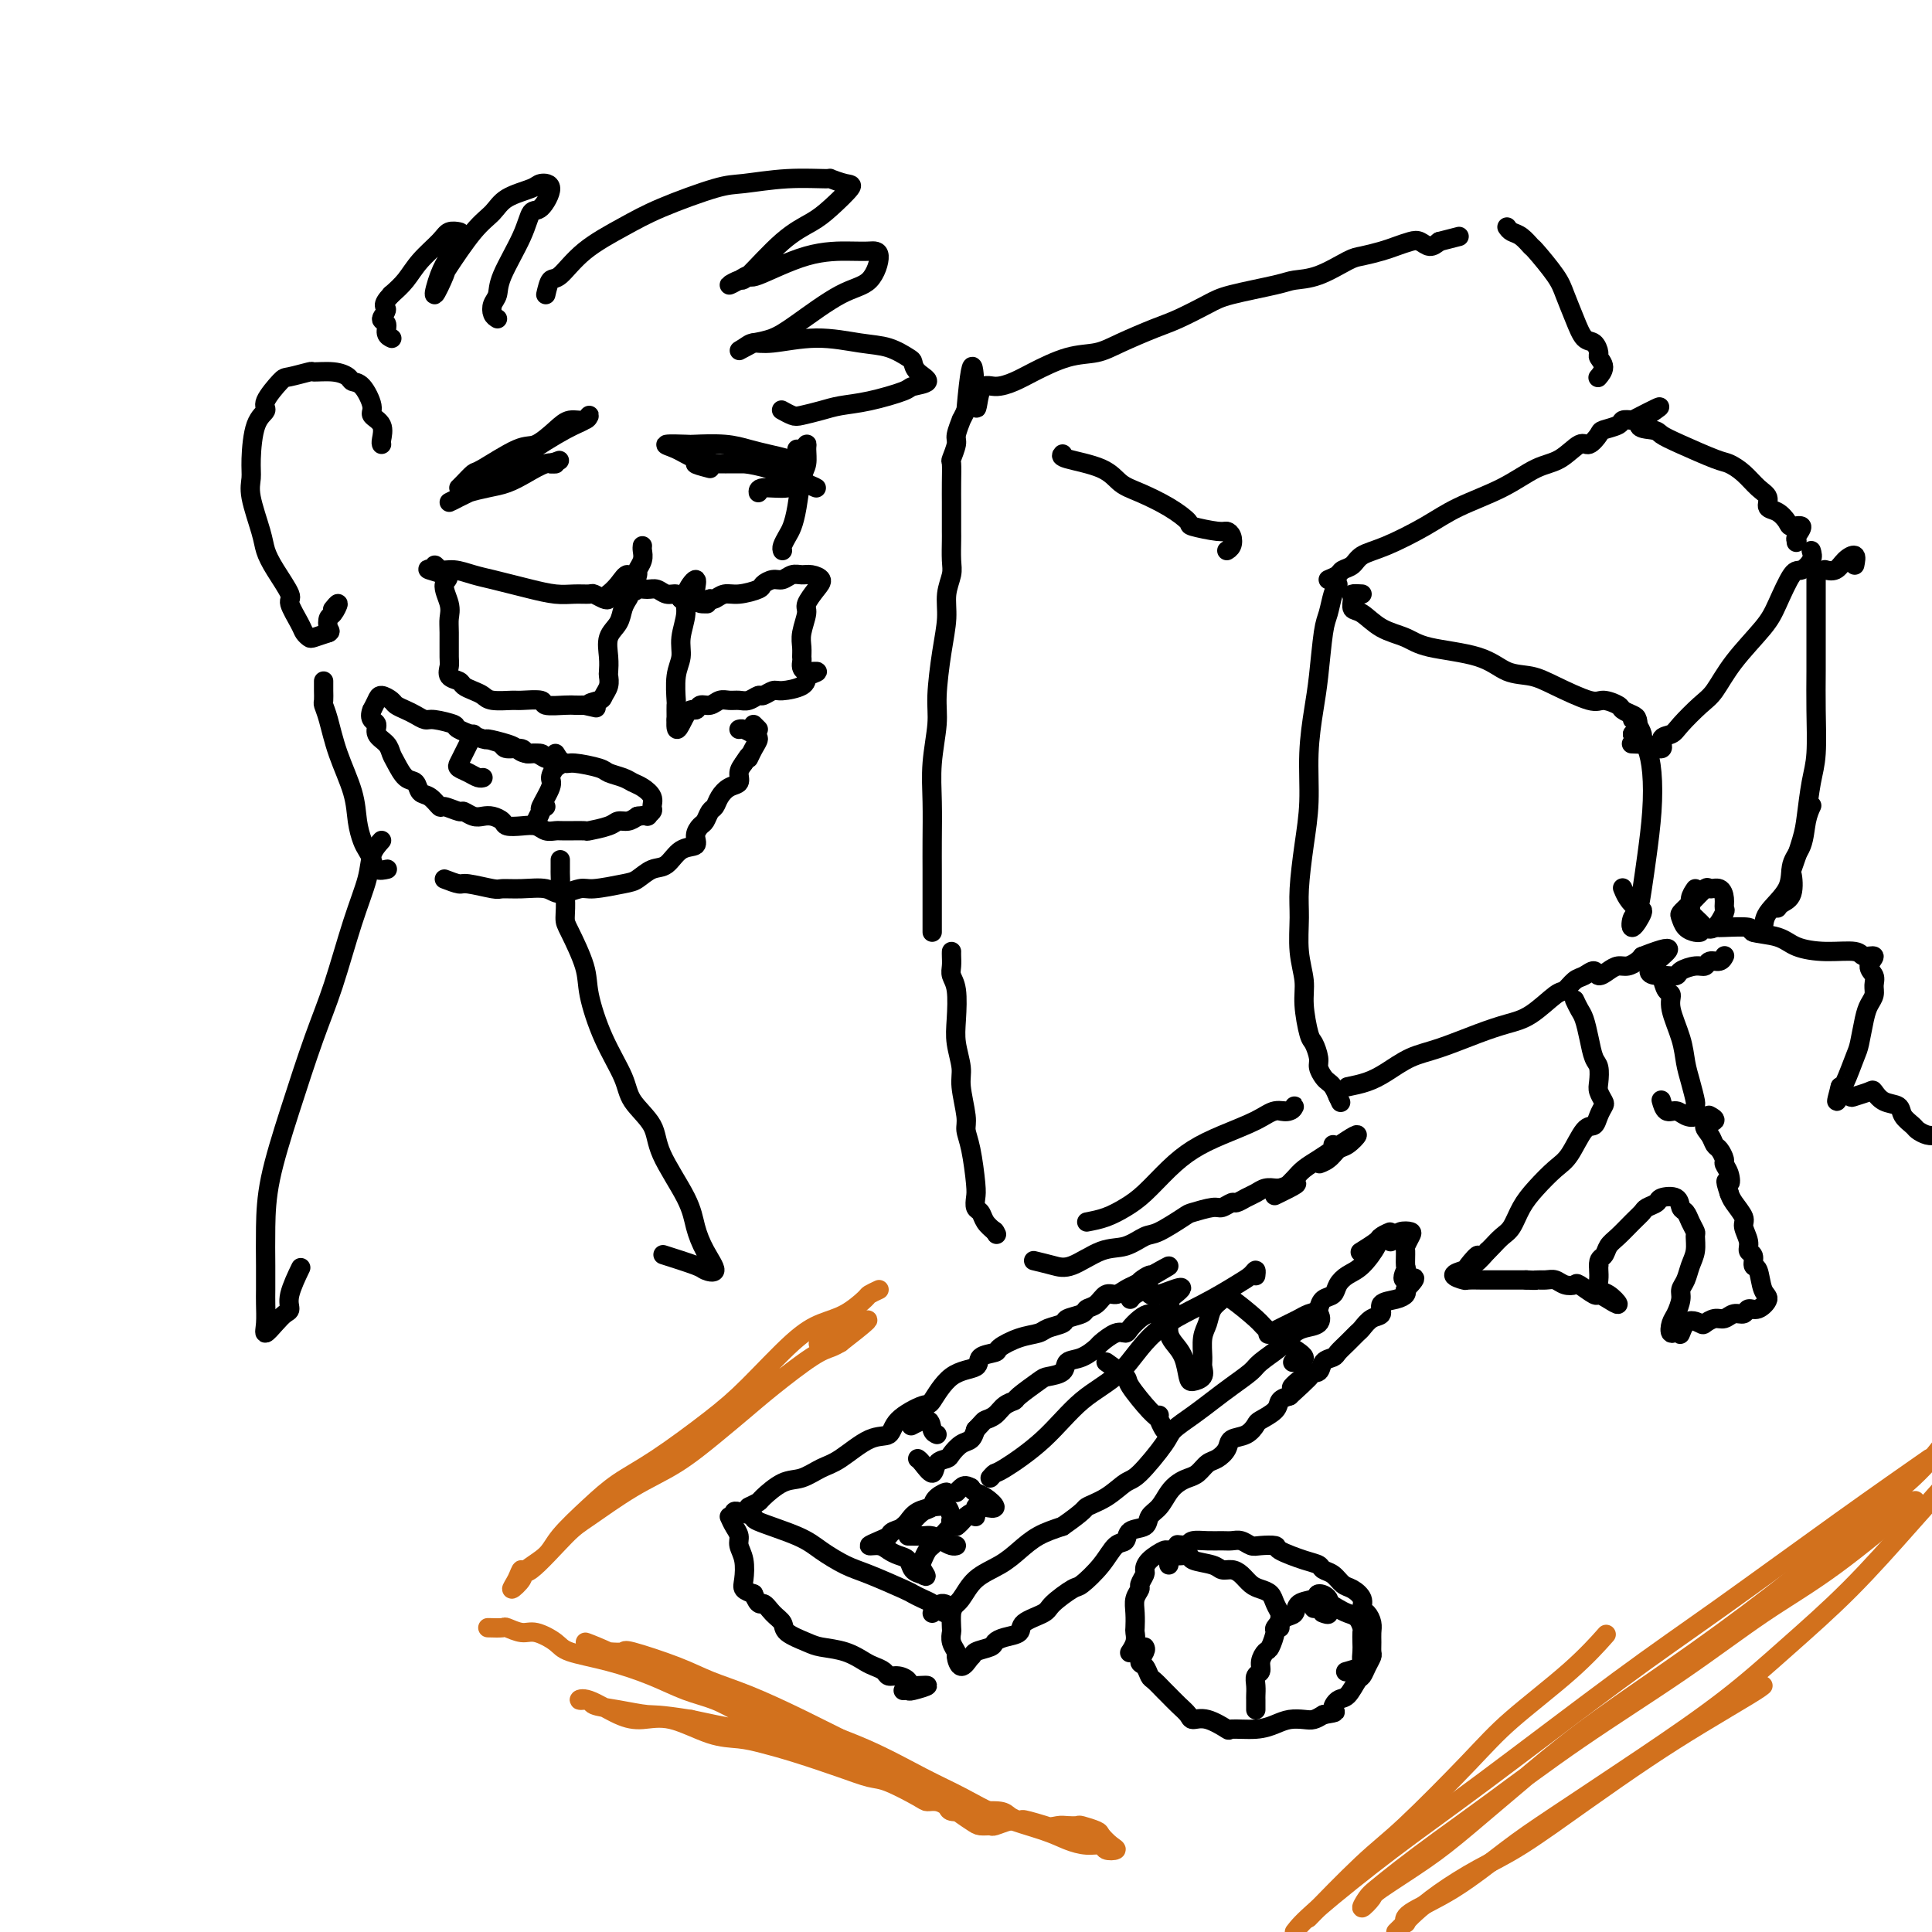 <svg viewBox='0 0 400 400' version='1.1' xmlns='http://www.w3.org/2000/svg' xmlns:xlink='http://www.w3.org/1999/xlink'><g fill='none' stroke='#000000' stroke-width='4' stroke-linecap='round' stroke-linejoin='round'><path d='M193,193c-0.000,-0.355 -0.000,-0.710 0,-1c0.000,-0.290 0.000,-0.515 0,-2c-0.000,-1.485 -0.001,-4.232 0,-6c0.001,-1.768 0.004,-2.559 0,-4c-0.004,-1.441 -0.016,-3.532 0,-6c0.016,-2.468 0.060,-5.312 0,-8c-0.060,-2.688 -0.222,-5.218 0,-8c0.222,-2.782 0.829,-5.815 1,-8c0.171,-2.185 -0.094,-3.523 0,-6c0.094,-2.477 0.547,-6.093 1,-9c0.453,-2.907 0.906,-5.105 1,-7c0.094,-1.895 -0.171,-3.489 0,-5c0.171,-1.511 0.778,-2.941 1,-4c0.222,-1.059 0.060,-1.749 0,-3c-0.060,-1.251 -0.016,-3.064 0,-4c0.016,-0.936 0.005,-0.994 0,-2c-0.005,-1.006 -0.002,-2.960 0,-4c0.002,-1.040 0.005,-1.164 0,-2c-0.005,-0.836 -0.016,-2.382 0,-4c0.016,-1.618 0.061,-3.307 0,-4c-0.061,-0.693 -0.227,-0.391 0,-1c0.227,-0.609 0.848,-2.130 1,-3c0.152,-0.870 -0.165,-1.089 0,-2c0.165,-0.911 0.814,-2.515 1,-3c0.186,-0.485 -0.090,0.147 0,0c0.090,-0.147 0.545,-1.074 1,-2'/><path d='M200,85c1.509,-17.053 1.783,-5.684 2,-2c0.217,3.684 0.377,-0.316 1,-2c0.623,-1.684 1.709,-1.053 3,-1c1.291,0.053 2.786,-0.474 4,-1c1.214,-0.526 2.148,-1.051 4,-2c1.852,-0.949 4.621,-2.322 7,-3c2.379,-0.678 4.366,-0.661 6,-1c1.634,-0.339 2.914,-1.035 5,-2c2.086,-0.965 4.978,-2.198 7,-3c2.022,-0.802 3.173,-1.171 5,-2c1.827,-0.829 4.331,-2.118 6,-3c1.669,-0.882 2.502,-1.357 5,-2c2.498,-0.643 6.659,-1.453 9,-2c2.341,-0.547 2.860,-0.829 4,-1c1.140,-0.171 2.899,-0.231 5,-1c2.101,-0.769 4.545,-2.248 6,-3c1.455,-0.752 1.923,-0.777 3,-1c1.077,-0.223 2.764,-0.644 4,-1c1.236,-0.356 2.022,-0.648 3,-1c0.978,-0.352 2.149,-0.764 3,-1c0.851,-0.236 1.383,-0.294 2,0c0.617,0.294 1.319,0.941 2,1c0.681,0.059 1.340,-0.471 2,-1'/><path d='M298,50c7.167,-1.833 3.583,-0.917 0,0'/><path d='M312,47c0.257,0.371 0.513,0.742 1,1c0.487,0.258 1.204,0.402 2,1c0.796,0.598 1.669,1.650 2,2c0.331,0.350 0.119,-0.000 1,1c0.881,1.000 2.855,3.352 4,5c1.145,1.648 1.460,2.592 2,4c0.540,1.408 1.306,3.280 2,5c0.694,1.720 1.315,3.290 2,4c0.685,0.710 1.434,0.562 2,1c0.566,0.438 0.950,1.463 1,2c0.050,0.537 -0.234,0.587 0,1c0.234,0.413 0.986,1.188 1,2c0.014,0.812 -0.710,1.661 -1,2c-0.290,0.339 -0.145,0.170 0,0'/><path d='M275,120c0.783,-0.326 1.567,-0.652 2,-1c0.433,-0.348 0.516,-0.718 1,-1c0.484,-0.282 1.371,-0.476 2,-1c0.629,-0.524 1.002,-1.377 2,-2c0.998,-0.623 2.622,-1.014 5,-2c2.378,-0.986 5.510,-2.566 8,-4c2.490,-1.434 4.337,-2.722 7,-4c2.663,-1.278 6.141,-2.547 9,-4c2.859,-1.453 5.099,-3.090 7,-4c1.901,-0.910 3.463,-1.094 5,-2c1.537,-0.906 3.050,-2.533 4,-3c0.950,-0.467 1.339,0.225 2,0c0.661,-0.225 1.594,-1.367 2,-2c0.406,-0.633 0.284,-0.757 1,-1c0.716,-0.243 2.270,-0.604 3,-1c0.730,-0.396 0.637,-0.827 1,-1c0.363,-0.173 1.181,-0.086 2,0'/><path d='M338,87c10.100,-5.216 3.851,-1.755 2,0c-1.851,1.755 0.696,1.803 2,2c1.304,0.197 1.363,0.541 2,1c0.637,0.459 1.850,1.033 4,2c2.150,0.967 5.235,2.328 7,3c1.765,0.672 2.209,0.656 3,1c0.791,0.344 1.931,1.047 3,2c1.069,0.953 2.069,2.157 3,3c0.931,0.843 1.792,1.326 2,2c0.208,0.674 -0.237,1.538 0,2c0.237,0.462 1.156,0.523 2,1c0.844,0.477 1.613,1.371 2,2c0.387,0.629 0.392,0.993 1,1c0.608,0.007 1.817,-0.344 2,0c0.183,0.344 -0.662,1.384 -1,2c-0.338,0.616 -0.169,0.808 0,1'/><path d='M372,112c-0.167,0.500 -0.083,0.250 0,0'/><path d='M375,114c0.187,0.608 0.373,1.216 0,2c-0.373,0.784 -1.306,1.744 -2,2c-0.694,0.256 -1.148,-0.191 -2,1c-0.852,1.191 -2.103,4.022 -3,6c-0.897,1.978 -1.441,3.103 -3,5c-1.559,1.897 -4.132,4.564 -6,7c-1.868,2.436 -3.031,4.640 -4,6c-0.969,1.360 -1.745,1.876 -3,3c-1.255,1.124 -2.988,2.858 -4,4c-1.012,1.142 -1.302,1.693 -2,2c-0.698,0.307 -1.802,0.369 -2,1c-0.198,0.631 0.510,1.829 0,2c-0.510,0.171 -2.240,-0.686 -3,-1c-0.760,-0.314 -0.551,-0.084 -1,0c-0.449,0.084 -1.557,0.024 -2,0c-0.443,-0.024 -0.222,-0.012 0,0'/><path d='M282,123c-0.855,-0.055 -1.711,-0.110 -2,0c-0.289,0.110 -0.013,0.385 0,1c0.013,0.615 -0.239,1.568 0,2c0.239,0.432 0.969,0.341 2,1c1.031,0.659 2.364,2.068 4,3c1.636,0.932 3.574,1.387 5,2c1.426,0.613 2.338,1.384 5,2c2.662,0.616 7.073,1.077 10,2c2.927,0.923 4.368,2.309 6,3c1.632,0.691 3.453,0.685 5,1c1.547,0.315 2.819,0.949 5,2c2.181,1.051 5.270,2.520 7,3c1.730,0.480 2.099,-0.027 3,0c0.901,0.027 2.333,0.588 3,1c0.667,0.412 0.568,0.674 1,1c0.432,0.326 1.394,0.716 2,1c0.606,0.284 0.855,0.461 1,1c0.145,0.539 0.184,1.440 0,2c-0.184,0.560 -0.592,0.780 -1,1'/><path d='M338,152c0.500,1.000 0.250,0.500 0,0'/><path d='M338,149c0.303,0.218 0.607,0.435 1,1c0.393,0.565 0.877,1.477 1,2c0.123,0.523 -0.114,0.658 0,1c0.114,0.342 0.577,0.890 1,2c0.423,1.110 0.804,2.782 1,5c0.196,2.218 0.207,4.984 0,8c-0.207,3.016 -0.632,6.283 -1,9c-0.368,2.717 -0.679,4.885 -1,7c-0.321,2.115 -0.652,4.176 -1,5c-0.348,0.824 -0.713,0.411 -1,1c-0.287,0.589 -0.497,2.178 0,2c0.497,-0.178 1.702,-2.125 2,-3c0.298,-0.875 -0.312,-0.678 -1,-1c-0.688,-0.322 -1.454,-1.164 -2,-2c-0.546,-0.836 -0.870,-1.668 -1,-2c-0.130,-0.332 -0.065,-0.166 0,0'/><path d='M277,121c-0.333,0.452 -0.666,0.904 -1,2c-0.334,1.096 -0.668,2.838 -1,4c-0.332,1.162 -0.663,1.746 -1,4c-0.337,2.254 -0.682,6.178 -1,9c-0.318,2.822 -0.611,4.544 -1,7c-0.389,2.456 -0.874,5.648 -1,9c-0.126,3.352 0.109,6.863 0,10c-0.109,3.137 -0.561,5.900 -1,9c-0.439,3.100 -0.865,6.539 -1,9c-0.135,2.461 0.019,3.945 0,6c-0.019,2.055 -0.213,4.681 0,7c0.213,2.319 0.832,4.330 1,6c0.168,1.670 -0.113,2.999 0,5c0.113,2.001 0.622,4.672 1,6c0.378,1.328 0.626,1.312 1,2c0.374,0.688 0.874,2.082 1,3c0.126,0.918 -0.121,1.362 0,2c0.121,0.638 0.610,1.470 1,2c0.390,0.530 0.682,0.758 1,1c0.318,0.242 0.662,0.498 1,1c0.338,0.502 0.669,1.251 1,2'/><path d='M277,227c1.000,2.167 0.500,1.083 0,0'/><path d='M279,225c1.355,-0.276 2.710,-0.553 4,-1c1.290,-0.447 2.515,-1.065 4,-2c1.485,-0.935 3.232,-2.188 5,-3c1.768,-0.812 3.559,-1.185 6,-2c2.441,-0.815 5.532,-2.073 8,-3c2.468,-0.927 4.314,-1.523 6,-2c1.686,-0.477 3.214,-0.834 5,-2c1.786,-1.166 3.830,-3.140 5,-4c1.170,-0.860 1.464,-0.604 2,-1c0.536,-0.396 1.312,-1.443 2,-2c0.688,-0.557 1.286,-0.622 2,-1c0.714,-0.378 1.542,-1.067 2,-1c0.458,0.067 0.546,0.891 1,1c0.454,0.109 1.274,-0.496 2,-1c0.726,-0.504 1.360,-0.908 2,-1c0.640,-0.092 1.288,0.129 2,0c0.712,-0.129 1.489,-0.608 2,-1c0.511,-0.392 0.755,-0.696 1,-1'/><path d='M340,198c9.776,-3.846 3.717,0.039 2,2c-1.717,1.961 0.908,2.000 2,2c1.092,0.000 0.650,-0.037 1,0c0.350,0.037 1.493,0.150 2,0c0.507,-0.150 0.377,-0.561 1,-1c0.623,-0.439 1.999,-0.906 3,-1c1.001,-0.094 1.627,0.185 2,0c0.373,-0.185 0.492,-0.833 1,-1c0.508,-0.167 1.406,0.147 2,0c0.594,-0.147 0.884,-0.756 1,-1c0.116,-0.244 0.058,-0.122 0,0'/><path d='M363,193c0.849,-0.200 1.698,-0.400 2,-1c0.302,-0.600 0.055,-1.598 1,-3c0.945,-1.402 3.080,-3.206 4,-5c0.920,-1.794 0.625,-3.577 1,-5c0.375,-1.423 1.420,-2.484 2,-4c0.580,-1.516 0.695,-3.485 1,-5c0.305,-1.515 0.802,-2.576 1,-3c0.198,-0.424 0.099,-0.212 0,0'/><path d='M384,117c0.182,-0.898 0.364,-1.796 0,-2c-0.364,-0.204 -1.273,0.285 -2,1c-0.727,0.715 -1.273,1.654 -2,2c-0.727,0.346 -1.636,0.099 -2,0c-0.364,-0.099 -0.182,-0.049 0,0'/><path d='M376,119c0.000,1.515 0.001,3.031 0,5c-0.001,1.969 -0.003,4.393 0,7c0.003,2.607 0.012,5.397 0,8c-0.012,2.603 -0.043,5.018 0,8c0.043,2.982 0.162,6.531 0,9c-0.162,2.469 -0.604,3.859 -1,6c-0.396,2.141 -0.745,5.032 -1,7c-0.255,1.968 -0.415,3.014 -1,5c-0.585,1.986 -1.597,4.914 -2,6c-0.403,1.086 -0.199,0.330 0,1c0.199,0.670 0.394,2.767 0,4c-0.394,1.233 -1.375,1.601 -2,2c-0.625,0.399 -0.893,0.828 -1,1c-0.107,0.172 -0.054,0.086 0,0'/><path d='M351,184c-0.438,0.635 -0.875,1.269 -1,2c-0.125,0.731 0.063,1.558 0,2c-0.063,0.442 -0.377,0.500 0,1c0.377,0.500 1.446,1.442 2,2c0.554,0.558 0.594,0.733 1,1c0.406,0.267 1.179,0.628 2,0c0.821,-0.628 1.691,-2.245 2,-3c0.309,-0.755 0.057,-0.650 0,-1c-0.057,-0.350 0.080,-1.156 0,-2c-0.080,-0.844 -0.379,-1.725 -1,-2c-0.621,-0.275 -1.564,0.058 -2,0c-0.436,-0.058 -0.363,-0.506 -1,0c-0.637,0.506 -1.982,1.968 -3,3c-1.018,1.032 -1.709,1.636 -2,2c-0.291,0.364 -0.183,0.490 0,1c0.183,0.510 0.441,1.405 1,2c0.559,0.595 1.420,0.891 2,1c0.580,0.109 0.880,0.031 1,0c0.120,-0.031 0.060,-0.016 0,0'/><path d='M356,192c-0.148,0.026 -0.296,0.052 1,0c1.296,-0.052 4.035,-0.182 5,0c0.965,0.182 0.157,0.674 1,1c0.843,0.326 3.338,0.484 5,1c1.662,0.516 2.493,1.391 4,2c1.507,0.609 3.691,0.954 6,1c2.309,0.046 4.742,-0.206 6,0c1.258,0.206 1.342,0.870 2,1c0.658,0.130 1.890,-0.275 2,0c0.110,0.275 -0.902,1.228 -1,2c-0.098,0.772 0.717,1.362 1,2c0.283,0.638 0.034,1.323 0,2c-0.034,0.677 0.147,1.347 0,2c-0.147,0.653 -0.620,1.289 -1,2c-0.380,0.711 -0.665,1.497 -1,3c-0.335,1.503 -0.719,3.722 -1,5c-0.281,1.278 -0.460,1.613 -1,3c-0.540,1.387 -1.440,3.825 -2,5c-0.560,1.175 -0.780,1.088 -1,1'/><path d='M381,225c-1.200,4.634 -0.701,2.718 0,2c0.701,-0.718 1.604,-0.238 2,0c0.396,0.238 0.285,0.234 1,0c0.715,-0.234 2.256,-0.698 3,-1c0.744,-0.302 0.690,-0.442 1,0c0.310,0.442 0.985,1.466 2,2c1.015,0.534 2.369,0.578 3,1c0.631,0.422 0.539,1.224 1,2c0.461,0.776 1.474,1.528 2,2c0.526,0.472 0.565,0.666 1,1c0.435,0.334 1.267,0.810 2,1c0.733,0.190 1.366,0.095 2,0'/><path d='M197,197c-0.008,0.243 -0.016,0.487 0,1c0.016,0.513 0.056,1.297 0,2c-0.056,0.703 -0.207,1.325 0,2c0.207,0.675 0.772,1.402 1,3c0.228,1.598 0.118,4.066 0,6c-0.118,1.934 -0.242,3.332 0,5c0.242,1.668 0.852,3.604 1,5c0.148,1.396 -0.167,2.250 0,4c0.167,1.750 0.815,4.394 1,6c0.185,1.606 -0.095,2.175 0,3c0.095,0.825 0.565,1.908 1,4c0.435,2.092 0.837,5.193 1,7c0.163,1.807 0.088,2.318 0,3c-0.088,0.682 -0.189,1.533 0,2c0.189,0.467 0.666,0.549 1,1c0.334,0.451 0.524,1.272 1,2c0.476,0.728 1.238,1.364 2,2'/><path d='M206,255c0.622,1.089 0.178,0.311 0,0c-0.178,-0.311 -0.089,-0.156 0,0'/><path d='M214,261c1.387,0.336 2.773,0.671 4,1c1.227,0.329 2.293,0.651 4,0c1.707,-0.651 4.055,-2.276 6,-3c1.945,-0.724 3.488,-0.547 5,-1c1.512,-0.453 2.993,-1.537 4,-2c1.007,-0.463 1.540,-0.305 3,-1c1.460,-0.695 3.848,-2.243 5,-3c1.152,-0.757 1.067,-0.724 2,-1c0.933,-0.276 2.883,-0.862 4,-1c1.117,-0.138 1.402,0.170 2,0c0.598,-0.170 1.511,-0.820 2,-1c0.489,-0.180 0.554,0.109 1,0c0.446,-0.109 1.271,-0.618 2,-1c0.729,-0.382 1.360,-0.639 2,-1c0.640,-0.361 1.288,-0.828 2,-1c0.712,-0.172 1.489,-0.049 2,0c0.511,0.049 0.755,0.025 1,0'/><path d='M265,246c6.689,-2.267 1.911,0.067 0,1c-1.911,0.933 -0.956,0.467 0,0'/><path d='M266,246c0.691,-0.667 1.381,-1.333 2,-2c0.619,-0.667 1.166,-1.333 2,-2c0.834,-0.667 1.955,-1.335 3,-2c1.045,-0.665 2.015,-1.329 3,-2c0.985,-0.671 1.986,-1.350 3,-2c1.014,-0.650 2.042,-1.270 2,-1c-0.042,0.270 -1.153,1.429 -2,2c-0.847,0.571 -1.428,0.553 -2,1c-0.572,0.447 -1.134,1.360 -2,2c-0.866,0.640 -2.036,1.009 -2,1c0.036,-0.009 1.278,-0.394 2,-1c0.722,-0.606 0.925,-1.432 1,-2c0.075,-0.568 0.021,-0.876 0,-1c-0.021,-0.124 -0.011,-0.062 0,0'/><path d='M225,253c1.327,-0.254 2.653,-0.508 4,-1c1.347,-0.492 2.713,-1.223 4,-2c1.287,-0.777 2.494,-1.601 4,-3c1.506,-1.399 3.312,-3.374 5,-5c1.688,-1.626 3.257,-2.904 5,-4c1.743,-1.096 3.658,-2.011 6,-3c2.342,-0.989 5.109,-2.051 7,-3c1.891,-0.949 2.906,-1.785 4,-2c1.094,-0.215 2.268,0.191 3,0c0.732,-0.191 1.021,-0.979 1,-1c-0.021,-0.021 -0.352,0.725 -1,1c-0.648,0.275 -1.614,0.079 -2,0c-0.386,-0.079 -0.193,-0.039 0,0'/><path d='M220,94c-0.271,0.276 -0.541,0.552 1,1c1.541,0.448 4.894,1.069 7,2c2.106,0.931 2.966,2.171 4,3c1.034,0.829 2.242,1.245 4,2c1.758,0.755 4.068,1.848 6,3c1.932,1.152 3.488,2.363 4,3c0.512,0.637 -0.019,0.699 1,1c1.019,0.301 3.590,0.841 5,1c1.410,0.159 1.660,-0.062 2,0c0.340,0.062 0.772,0.408 1,1c0.228,0.592 0.254,1.428 0,2c-0.254,0.572 -0.787,0.878 -1,1c-0.213,0.122 -0.107,0.061 0,0'/><path d='M344,202c0.295,1.206 0.590,2.412 1,3c0.410,0.588 0.936,0.557 1,1c0.064,0.443 -0.333,1.359 0,3c0.333,1.641 1.395,4.007 2,6c0.605,1.993 0.752,3.613 1,5c0.248,1.387 0.596,2.541 1,4c0.404,1.459 0.863,3.224 1,4c0.137,0.776 -0.047,0.564 0,1c0.047,0.436 0.324,1.521 0,2c-0.324,0.479 -1.250,0.352 -2,0c-0.750,-0.352 -1.325,-0.929 -2,-1c-0.675,-0.071 -1.451,0.366 -2,0c-0.549,-0.366 -0.871,-1.533 -1,-2c-0.129,-0.467 -0.064,-0.233 0,0'/><path d='M326,207c0.334,0.711 0.668,1.421 1,2c0.332,0.579 0.664,1.026 1,2c0.336,0.974 0.678,2.473 1,4c0.322,1.527 0.626,3.081 1,4c0.374,0.919 0.819,1.201 1,2c0.181,0.799 0.098,2.114 0,3c-0.098,0.886 -0.211,1.341 0,2c0.211,0.659 0.745,1.521 1,2c0.255,0.479 0.231,0.576 0,1c-0.231,0.424 -0.669,1.176 -1,2c-0.331,0.824 -0.556,1.721 -1,2c-0.444,0.279 -1.106,-0.061 -2,1c-0.894,1.061 -2.021,3.524 -3,5c-0.979,1.476 -1.809,1.967 -3,3c-1.191,1.033 -2.743,2.609 -4,4c-1.257,1.391 -2.221,2.596 -3,4c-0.779,1.404 -1.374,3.005 -2,4c-0.626,0.995 -1.284,1.383 -2,2c-0.716,0.617 -1.490,1.462 -2,2c-0.510,0.538 -0.755,0.769 -1,1'/><path d='M308,259c-3.895,4.450 -2.133,1.574 -2,1c0.133,-0.574 -1.365,1.153 -2,2c-0.635,0.847 -0.408,0.816 -1,1c-0.592,0.184 -2.002,0.585 -2,1c0.002,0.415 1.416,0.843 2,1c0.584,0.157 0.338,0.042 1,0c0.662,-0.042 2.233,-0.011 3,0c0.767,0.011 0.731,0.003 1,0c0.269,-0.003 0.842,-0.001 2,0c1.158,0.001 2.902,0.000 4,0c1.098,-0.000 1.549,-0.000 2,0'/><path d='M316,265c2.678,0.151 1.874,0.027 2,0c0.126,-0.027 1.184,0.043 2,0c0.816,-0.043 1.392,-0.200 2,0c0.608,0.200 1.247,0.757 2,1c0.753,0.243 1.618,0.173 2,0c0.382,-0.173 0.279,-0.447 1,0c0.721,0.447 2.265,1.615 3,2c0.735,0.385 0.663,-0.015 1,0c0.337,0.015 1.085,0.443 2,1c0.915,0.557 1.996,1.243 2,1c0.004,-0.243 -1.071,-1.413 -2,-2c-0.929,-0.587 -1.713,-0.590 -2,-1c-0.287,-0.410 -0.077,-1.226 0,-2c0.077,-0.774 0.022,-1.507 0,-2c-0.022,-0.493 -0.011,-0.747 0,-1'/><path d='M331,262c-0.122,-1.436 0.573,-1.526 1,-2c0.427,-0.474 0.585,-1.331 1,-2c0.415,-0.669 1.085,-1.149 2,-2c0.915,-0.851 2.074,-2.074 3,-3c0.926,-0.926 1.618,-1.556 2,-2c0.382,-0.444 0.455,-0.700 1,-1c0.545,-0.300 1.560,-0.642 2,-1c0.440,-0.358 0.303,-0.731 1,-1c0.697,-0.269 2.229,-0.433 3,0c0.771,0.433 0.781,1.462 1,2c0.219,0.538 0.648,0.584 1,1c0.352,0.416 0.627,1.202 1,2c0.373,0.798 0.843,1.607 1,2c0.157,0.393 -0.000,0.371 0,1c0.000,0.629 0.159,1.911 0,3c-0.159,1.089 -0.634,1.986 -1,3c-0.366,1.014 -0.623,2.144 -1,3c-0.377,0.856 -0.873,1.439 -1,2c-0.127,0.561 0.115,1.101 0,2c-0.115,0.899 -0.588,2.159 -1,3c-0.412,0.841 -0.765,1.265 -1,2c-0.235,0.735 -0.353,1.781 0,2c0.353,0.219 1.176,-0.391 2,-1'/><path d='M348,275c-0.410,2.872 0.064,0.053 1,-1c0.936,-1.053 2.333,-0.339 3,0c0.667,0.339 0.602,0.302 1,0c0.398,-0.302 1.258,-0.870 2,-1c0.742,-0.130 1.367,0.177 2,0c0.633,-0.177 1.274,-0.839 2,-1c0.726,-0.161 1.536,0.177 2,0c0.464,-0.177 0.581,-0.871 1,-1c0.419,-0.129 1.142,0.307 2,0c0.858,-0.307 1.853,-1.357 2,-2c0.147,-0.643 -0.553,-0.879 -1,-2c-0.447,-1.121 -0.640,-3.128 -1,-4c-0.360,-0.872 -0.885,-0.608 -1,-1c-0.115,-0.392 0.181,-1.441 0,-2c-0.181,-0.559 -0.840,-0.629 -1,-1c-0.160,-0.371 0.178,-1.044 0,-2c-0.178,-0.956 -0.872,-2.194 -1,-3c-0.128,-0.806 0.312,-1.178 0,-2c-0.312,-0.822 -1.375,-2.092 -2,-3c-0.625,-0.908 -0.813,-1.454 -1,-2'/><path d='M358,247c-1.255,-3.765 -0.392,-2.179 0,-2c0.392,0.179 0.312,-1.051 0,-2c-0.312,-0.949 -0.856,-1.619 -1,-2c-0.144,-0.381 0.113,-0.473 0,-1c-0.113,-0.527 -0.596,-1.489 -1,-2c-0.404,-0.511 -0.728,-0.571 -1,-1c-0.272,-0.429 -0.490,-1.225 -1,-2c-0.510,-0.775 -1.312,-1.527 -1,-2c0.312,-0.473 1.738,-0.666 2,-1c0.262,-0.334 -0.639,-0.810 -1,-1c-0.361,-0.190 -0.180,-0.095 0,0'/></g>
<g fill='none' stroke='#D2711D' stroke-width='4' stroke-linecap='round' stroke-linejoin='round'><path d='M182,267c-0.821,0.388 -1.643,0.777 -2,1c-0.357,0.223 -0.250,0.281 -1,1c-0.750,0.719 -2.358,2.099 -4,3c-1.642,0.901 -3.318,1.321 -5,2c-1.682,0.679 -3.369,1.615 -6,4c-2.631,2.385 -6.207,6.218 -9,9c-2.793,2.782 -4.804,4.512 -8,7c-3.196,2.488 -7.578,5.733 -11,8c-3.422,2.267 -5.884,3.556 -8,5c-2.116,1.444 -3.885,3.043 -6,5c-2.115,1.957 -4.575,4.270 -6,6c-1.425,1.730 -1.815,2.875 -3,4c-1.185,1.125 -3.165,2.229 -4,3c-0.835,0.771 -0.524,1.208 -1,2c-0.476,0.792 -1.740,1.940 -2,2c-0.260,0.060 0.485,-0.967 1,-2c0.515,-1.033 0.802,-2.071 1,-2c0.198,0.071 0.307,1.253 2,0c1.693,-1.253 4.969,-4.939 7,-7c2.031,-2.061 2.818,-2.497 5,-4c2.182,-1.503 5.759,-4.072 9,-6c3.241,-1.928 6.145,-3.213 9,-5c2.855,-1.787 5.661,-4.075 8,-6c2.339,-1.925 4.212,-3.485 6,-5c1.788,-1.515 3.489,-2.983 6,-5c2.511,-2.017 5.830,-4.581 8,-6c2.170,-1.419 3.191,-1.691 4,-2c0.809,-0.309 1.404,-0.654 2,-1'/><path d='M174,278c10.691,-8.274 3.417,-3.460 1,-2c-2.417,1.460 0.022,-0.433 1,-1c0.978,-0.567 0.494,0.194 -1,1c-1.494,0.806 -3.998,1.659 -5,2c-1.002,0.341 -0.501,0.171 0,0'/><path d='M101,337c1.229,0.034 2.458,0.068 3,0c0.542,-0.068 0.395,-0.236 1,0c0.605,0.236 1.960,0.878 3,1c1.040,0.122 1.763,-0.274 3,0c1.237,0.274 2.986,1.218 4,2c1.014,0.782 1.292,1.402 3,2c1.708,0.598 4.847,1.173 8,2c3.153,0.827 6.319,1.906 9,3c2.681,1.094 4.877,2.203 7,3c2.123,0.797 4.172,1.281 6,2c1.828,0.719 3.435,1.674 6,3c2.565,1.326 6.088,3.023 9,4c2.912,0.977 5.214,1.234 7,2c1.786,0.766 3.055,2.042 5,3c1.945,0.958 4.566,1.599 6,2c1.434,0.401 1.682,0.561 2,1c0.318,0.439 0.705,1.158 1,1c0.295,-0.158 0.497,-1.194 0,-2c-0.497,-0.806 -1.693,-1.381 -3,-2c-1.307,-0.619 -2.726,-1.282 -5,-2c-2.274,-0.718 -5.403,-1.491 -8,-2c-2.597,-0.509 -4.661,-0.752 -7,-1c-2.339,-0.248 -4.954,-0.499 -8,-1c-3.046,-0.501 -6.523,-1.250 -10,-2'/><path d='M143,356c-6.859,-1.106 -7.506,-0.870 -9,-1c-1.494,-0.130 -3.834,-0.626 -6,-1c-2.166,-0.374 -4.159,-0.626 -5,-1c-0.841,-0.374 -0.530,-0.870 -1,-1c-0.470,-0.130 -1.722,0.106 -2,0c-0.278,-0.106 0.416,-0.554 2,0c1.584,0.554 4.058,2.109 6,3c1.942,0.891 3.354,1.117 5,1c1.646,-0.117 3.528,-0.576 6,0c2.472,0.576 5.535,2.188 8,3c2.465,0.812 4.333,0.824 6,1c1.667,0.176 3.132,0.518 5,1c1.868,0.482 4.140,1.106 7,2c2.860,0.894 6.310,2.058 9,3c2.690,0.942 4.621,1.663 6,2c1.379,0.337 2.205,0.289 4,1c1.795,0.711 4.559,2.180 6,3c1.441,0.820 1.558,0.990 2,1c0.442,0.010 1.208,-0.141 2,0c0.792,0.141 1.610,0.574 2,1c0.390,0.426 0.353,0.845 1,1c0.647,0.155 1.980,0.044 3,0c1.020,-0.044 1.729,-0.023 2,0c0.271,0.023 0.104,0.047 1,0c0.896,-0.047 2.857,-0.167 4,0c1.143,0.167 1.470,0.619 2,1c0.530,0.381 1.265,0.690 2,1'/><path d='M211,377c14.468,3.807 5.138,0.824 2,0c-3.138,-0.824 -0.083,0.510 2,1c2.083,0.490 3.196,0.134 4,0c0.804,-0.134 1.300,-0.048 2,0c0.700,0.048 1.605,0.058 2,0c0.395,-0.058 0.279,-0.184 1,0c0.721,0.184 2.277,0.677 3,1c0.723,0.323 0.613,0.475 1,1c0.387,0.525 1.273,1.423 2,2c0.727,0.577 1.297,0.832 1,1c-0.297,0.168 -1.460,0.250 -2,0c-0.540,-0.250 -0.455,-0.831 -1,-1c-0.545,-0.169 -1.718,0.076 -3,0c-1.282,-0.076 -2.672,-0.472 -4,-1c-1.328,-0.528 -2.592,-1.189 -5,-2c-2.408,-0.811 -5.959,-1.771 -9,-3c-3.041,-1.229 -5.572,-2.728 -8,-4c-2.428,-1.272 -4.753,-2.318 -8,-4c-3.247,-1.682 -7.416,-4.002 -12,-6c-4.584,-1.998 -9.583,-3.676 -13,-5c-3.417,-1.324 -5.253,-2.294 -7,-3c-1.747,-0.706 -3.405,-1.148 -6,-2c-2.595,-0.852 -6.129,-2.115 -9,-3c-2.871,-0.885 -5.081,-1.392 -7,-2c-1.919,-0.608 -3.548,-1.317 -5,-2c-1.452,-0.683 -2.726,-1.342 -4,-2'/><path d='M128,343c-12.534,-5.332 -4.367,-2.163 -2,-1c2.367,1.163 -1.064,0.321 -2,0c-0.936,-0.321 0.624,-0.119 2,0c1.376,0.119 2.569,0.155 3,0c0.431,-0.155 0.101,-0.501 2,0c1.899,0.501 6.029,1.849 9,3c2.971,1.151 4.784,2.106 7,3c2.216,0.894 4.834,1.726 8,3c3.166,1.274 6.880,2.991 11,5c4.120,2.009 8.644,4.310 12,6c3.356,1.690 5.542,2.768 8,4c2.458,1.232 5.188,2.617 7,4c1.812,1.383 2.707,2.764 4,4c1.293,1.236 2.983,2.328 4,3c1.017,0.672 1.361,0.926 2,1c0.639,0.074 1.573,-0.032 2,0c0.427,0.032 0.346,0.201 1,0c0.654,-0.201 2.044,-0.772 3,-1c0.956,-0.228 1.478,-0.114 2,0'/><path d='M211,377c1.556,0.000 0.444,0.000 0,0c-0.444,-0.000 -0.222,0.000 0,0'/><path d='M365,349c-0.388,0.322 -0.775,0.645 -3,2c-2.225,1.355 -6.286,3.743 -10,6c-3.714,2.257 -7.080,4.381 -11,7c-3.920,2.619 -8.395,5.731 -13,9c-4.605,3.269 -9.341,6.696 -13,9c-3.659,2.304 -6.240,3.485 -9,5c-2.760,1.515 -5.699,3.365 -8,5c-2.301,1.635 -3.966,3.056 -5,4c-1.034,0.944 -1.438,1.413 -2,2c-0.562,0.587 -1.281,1.294 -2,2'/><path d='M291,398c0.084,0.130 0.168,0.260 0,0c-0.168,-0.260 -0.587,-0.910 1,-2c1.587,-1.090 5.182,-2.619 9,-5c3.818,-2.381 7.859,-5.616 11,-8c3.141,-2.384 5.380,-3.919 10,-7c4.620,-3.081 11.619,-7.707 18,-12c6.381,-4.293 12.144,-8.253 17,-12c4.856,-3.747 8.807,-7.283 13,-11c4.193,-3.717 8.629,-7.616 13,-12c4.371,-4.384 8.677,-9.253 12,-13c3.323,-3.747 5.661,-6.374 8,-9'/><path d='M395,312c1.345,-1.129 2.690,-2.258 0,0c-2.690,2.258 -9.416,7.904 -15,12c-5.584,4.096 -10.027,6.642 -15,10c-4.973,3.358 -10.475,7.528 -17,12c-6.525,4.472 -14.073,9.247 -21,14c-6.927,4.753 -13.231,9.485 -18,13c-4.769,3.515 -8.002,5.813 -11,8c-2.998,2.187 -5.763,4.264 -8,6c-2.237,1.736 -3.948,3.132 -5,4c-1.052,0.868 -1.445,1.210 -2,2c-0.555,0.790 -1.271,2.030 -1,2c0.271,-0.030 1.530,-1.330 2,-2c0.470,-0.670 0.152,-0.711 2,-2c1.848,-1.289 5.862,-3.828 9,-6c3.138,-2.172 5.399,-3.977 9,-7c3.601,-3.023 8.544,-7.263 13,-11c4.456,-3.737 8.427,-6.973 14,-11c5.573,-4.027 12.747,-8.847 20,-14c7.253,-5.153 14.583,-10.639 20,-15c5.417,-4.361 8.920,-7.597 13,-11c4.080,-3.403 8.737,-6.972 12,-10c3.263,-3.028 5.131,-5.514 7,-8'/><path d='M398,303c1.285,-0.895 2.571,-1.791 0,0c-2.571,1.791 -8.997,6.268 -17,12c-8.003,5.732 -17.583,12.718 -25,18c-7.417,5.282 -12.673,8.860 -21,15c-8.327,6.140 -19.727,14.842 -28,21c-8.273,6.158 -13.420,9.773 -19,14c-5.580,4.227 -11.594,9.065 -15,12c-3.406,2.935 -4.203,3.968 -5,5'/><path d='M272,396c-0.951,0.981 -1.903,1.961 0,0c1.903,-1.961 6.660,-6.864 10,-10c3.340,-3.136 5.264,-4.505 9,-8c3.736,-3.495 9.286,-9.116 13,-13c3.714,-3.884 5.594,-6.031 9,-9c3.406,-2.969 8.340,-6.761 12,-10c3.660,-3.239 6.046,-5.925 7,-7c0.954,-1.075 0.477,-0.537 0,0'/></g>
<g fill='none' stroke='#000000' stroke-width='4' stroke-linecap='round' stroke-linejoin='round'><path d='M152,313c0.057,-0.102 0.113,-0.205 1,0c0.887,0.205 2.603,0.716 3,1c0.397,0.284 -0.526,0.340 1,1c1.526,0.660 5.502,1.925 8,3c2.498,1.075 3.519,1.962 5,3c1.481,1.038 3.422,2.229 5,3c1.578,0.771 2.794,1.124 5,2c2.206,0.876 5.402,2.276 7,3c1.598,0.724 1.598,0.773 2,1c0.402,0.227 1.206,0.633 2,1c0.794,0.367 1.577,0.697 2,1c0.423,0.303 0.485,0.580 1,1c0.515,0.420 1.485,0.983 2,1c0.515,0.017 0.577,-0.512 1,-1c0.423,-0.488 1.207,-0.935 2,-2c0.793,-1.065 1.597,-2.747 3,-4c1.403,-1.253 3.407,-2.078 5,-3c1.593,-0.922 2.775,-1.940 4,-3c1.225,-1.060 2.493,-2.160 4,-3c1.507,-0.840 3.254,-1.420 5,-2'/><path d='M220,316c4.969,-3.461 4.393,-3.613 5,-4c0.607,-0.387 2.398,-1.009 4,-2c1.602,-0.991 3.016,-2.351 4,-3c0.984,-0.649 1.540,-0.585 3,-2c1.460,-1.415 3.824,-4.307 5,-6c1.176,-1.693 1.162,-2.187 2,-3c0.838,-0.813 2.526,-1.946 4,-3c1.474,-1.054 2.734,-2.029 4,-3c1.266,-0.971 2.538,-1.937 4,-3c1.462,-1.063 3.112,-2.221 4,-3c0.888,-0.779 1.013,-1.179 2,-2c0.987,-0.821 2.836,-2.064 4,-3c1.164,-0.936 1.644,-1.564 2,-2c0.356,-0.436 0.587,-0.678 1,-1c0.413,-0.322 1.008,-0.724 2,-1c0.992,-0.276 2.381,-0.426 3,-1c0.619,-0.574 0.466,-1.572 0,-2c-0.466,-0.428 -1.246,-0.286 -2,0c-0.754,0.286 -1.480,0.716 -2,1c-0.520,0.284 -0.832,0.423 -2,1c-1.168,0.577 -3.191,1.594 -4,2c-0.809,0.406 -0.405,0.203 0,0'/><path d='M193,334c0.619,-0.951 1.238,-1.903 2,-2c0.762,-0.097 1.667,0.659 2,1c0.333,0.341 0.093,0.267 0,1c-0.093,0.733 -0.040,2.275 0,3c0.040,0.725 0.065,0.634 0,1c-0.065,0.366 -0.222,1.189 0,2c0.222,0.811 0.822,1.609 1,2c0.178,0.391 -0.068,0.374 0,1c0.068,0.626 0.448,1.893 1,2c0.552,0.107 1.276,-0.947 2,-2'/><path d='M201,343c0.520,-0.178 0.319,-0.624 1,-1c0.681,-0.376 2.245,-0.681 3,-1c0.755,-0.319 0.700,-0.652 1,-1c0.300,-0.348 0.956,-0.711 2,-1c1.044,-0.289 2.476,-0.505 3,-1c0.524,-0.495 0.141,-1.268 1,-2c0.859,-0.732 2.961,-1.423 4,-2c1.039,-0.577 1.016,-1.041 2,-2c0.984,-0.959 2.975,-2.413 4,-3c1.025,-0.587 1.085,-0.308 2,-1c0.915,-0.692 2.687,-2.356 4,-4c1.313,-1.644 2.168,-3.270 3,-4c0.832,-0.730 1.640,-0.565 2,-1c0.360,-0.435 0.270,-1.471 1,-2c0.730,-0.529 2.278,-0.551 3,-1c0.722,-0.449 0.616,-1.325 1,-2c0.384,-0.675 1.258,-1.149 2,-2c0.742,-0.851 1.354,-2.077 2,-3c0.646,-0.923 1.328,-1.542 2,-2c0.672,-0.458 1.336,-0.755 2,-1c0.664,-0.245 1.328,-0.437 2,-1c0.672,-0.563 1.352,-1.498 2,-2c0.648,-0.502 1.263,-0.572 2,-1c0.737,-0.428 1.596,-1.213 2,-2c0.404,-0.787 0.354,-1.576 1,-2c0.646,-0.424 1.990,-0.485 3,-1c1.010,-0.515 1.688,-1.486 2,-2c0.312,-0.514 0.259,-0.571 1,-1c0.741,-0.429 2.276,-1.231 3,-2c0.724,-0.769 0.635,-1.505 1,-2c0.365,-0.495 1.182,-0.747 2,-1'/><path d='M267,289c8.041,-7.302 2.645,-3.056 1,-2c-1.645,1.056 0.462,-1.078 2,-2c1.538,-0.922 2.509,-0.631 3,-1c0.491,-0.369 0.503,-1.398 1,-2c0.497,-0.602 1.481,-0.776 2,-1c0.519,-0.224 0.575,-0.498 1,-1c0.425,-0.502 1.218,-1.233 2,-2c0.782,-0.767 1.552,-1.571 2,-2c0.448,-0.429 0.574,-0.482 1,-1c0.426,-0.518 1.151,-1.501 2,-2c0.849,-0.499 1.821,-0.515 2,-1c0.179,-0.485 -0.437,-1.439 0,-2c0.437,-0.561 1.925,-0.728 3,-1c1.075,-0.272 1.736,-0.649 2,-1c0.264,-0.351 0.132,-0.675 0,-1'/><path d='M291,267c3.713,-3.739 0.994,-2.086 0,-2c-0.994,0.086 -0.263,-1.395 0,-2c0.263,-0.605 0.058,-0.334 0,-1c-0.058,-0.666 0.030,-2.270 0,-3c-0.030,-0.730 -0.179,-0.585 0,-1c0.179,-0.415 0.685,-1.390 1,-2c0.315,-0.610 0.438,-0.857 0,-1c-0.438,-0.143 -1.437,-0.183 -2,0c-0.563,0.183 -0.690,0.588 -1,1c-0.310,0.412 -0.803,0.832 -1,1c-0.197,0.168 -0.099,0.084 0,0'/><path d='M273,271c0.215,-0.779 0.430,-1.558 1,-2c0.570,-0.442 1.495,-0.549 2,-1c0.505,-0.451 0.592,-1.248 1,-2c0.408,-0.752 1.138,-1.460 2,-2c0.862,-0.540 1.856,-0.912 3,-2c1.144,-1.088 2.439,-2.892 3,-4c0.561,-1.108 0.388,-1.519 1,-2c0.612,-0.481 2.009,-1.032 2,-1c-0.009,0.032 -1.425,0.648 -2,1c-0.575,0.352 -0.309,0.441 -1,1c-0.691,0.559 -2.340,1.588 -3,2c-0.660,0.412 -0.330,0.206 0,0'/><path d='M151,314c0.302,0.663 0.603,1.326 1,2c0.397,0.674 0.889,1.361 1,2c0.111,0.639 -0.161,1.232 0,2c0.161,0.768 0.754,1.711 1,3c0.246,1.289 0.143,2.924 0,4c-0.143,1.076 -0.327,1.593 0,2c0.327,0.407 1.163,0.703 2,1'/><path d='M156,330c1.137,2.833 1.481,1.914 2,2c0.519,0.086 1.214,1.175 2,2c0.786,0.825 1.662,1.386 2,2c0.338,0.614 0.139,1.282 1,2c0.861,0.718 2.783,1.488 4,2c1.217,0.512 1.731,0.767 3,1c1.269,0.233 3.295,0.445 5,1c1.705,0.555 3.089,1.455 4,2c0.911,0.545 1.348,0.737 2,1c0.652,0.263 1.520,0.596 2,1c0.480,0.404 0.574,0.878 1,1c0.426,0.122 1.186,-0.107 2,0c0.814,0.107 1.683,0.551 2,1c0.317,0.449 0.081,0.905 1,1c0.919,0.095 2.992,-0.171 3,0c0.008,0.171 -2.049,0.778 -3,1c-0.951,0.222 -0.794,0.060 -1,0c-0.206,-0.060 -0.773,-0.017 -1,0c-0.227,0.017 -0.113,0.009 0,0'/><path d='M155,312c0.828,-0.396 1.656,-0.792 2,-1c0.344,-0.208 0.204,-0.227 1,-1c0.796,-0.773 2.530,-2.299 4,-3c1.470,-0.701 2.678,-0.578 4,-1c1.322,-0.422 2.760,-1.389 4,-2c1.240,-0.611 2.283,-0.865 4,-2c1.717,-1.135 4.107,-3.151 6,-4c1.893,-0.849 3.288,-0.532 4,-1c0.712,-0.468 0.742,-1.721 2,-3c1.258,-1.279 3.746,-2.584 5,-3c1.254,-0.416 1.275,0.057 2,-1c0.725,-1.057 2.153,-3.644 4,-5c1.847,-1.356 4.114,-1.480 5,-2c0.886,-0.520 0.391,-1.435 1,-2c0.609,-0.565 2.322,-0.781 3,-1c0.678,-0.219 0.322,-0.440 1,-1c0.678,-0.560 2.389,-1.460 4,-2c1.611,-0.540 3.122,-0.722 4,-1c0.878,-0.278 1.123,-0.652 2,-1c0.877,-0.348 2.384,-0.669 3,-1c0.616,-0.331 0.339,-0.671 1,-1c0.661,-0.329 2.260,-0.648 3,-1c0.740,-0.352 0.621,-0.738 1,-1c0.379,-0.262 1.256,-0.399 2,-1c0.744,-0.601 1.354,-1.666 2,-2c0.646,-0.334 1.328,0.064 2,0c0.672,-0.064 1.335,-0.590 2,-1c0.665,-0.410 1.333,-0.705 2,-1'/><path d='M235,266c12.761,-7.254 4.662,-2.388 2,-1c-2.662,1.388 0.111,-0.700 1,-1c0.889,-0.300 -0.107,1.188 -1,2c-0.893,0.812 -1.684,0.946 -2,1c-0.316,0.054 -0.158,0.027 0,0'/><path d='M237,341c0.137,0.211 0.273,0.423 0,1c-0.273,0.577 -0.956,1.521 -1,2c-0.044,0.479 0.551,0.495 1,1c0.449,0.505 0.753,1.500 1,2c0.247,0.500 0.437,0.504 1,1c0.563,0.496 1.497,1.482 2,2c0.503,0.518 0.573,0.568 1,1c0.427,0.432 1.212,1.248 2,2c0.788,0.752 1.580,1.441 2,2c0.420,0.559 0.468,0.988 1,1c0.532,0.012 1.549,-0.392 3,0c1.451,0.392 3.336,1.579 4,2c0.664,0.421 0.107,0.074 1,0c0.893,-0.074 3.236,0.125 5,0c1.764,-0.125 2.948,-0.572 4,-1c1.052,-0.428 1.973,-0.836 3,-1c1.027,-0.164 2.161,-0.083 3,0c0.839,0.083 1.383,0.166 2,0c0.617,-0.166 1.309,-0.583 2,-1'/><path d='M274,355c3.511,-0.573 2.289,-0.506 2,-1c-0.289,-0.494 0.356,-1.550 1,-2c0.644,-0.450 1.287,-0.296 2,-1c0.713,-0.704 1.498,-2.268 2,-3c0.502,-0.732 0.723,-0.633 1,-1c0.277,-0.367 0.610,-1.201 1,-2c0.390,-0.799 0.837,-1.565 1,-2c0.163,-0.435 0.041,-0.540 0,-1c-0.041,-0.460 -0.001,-1.274 0,-2c0.001,-0.726 -0.037,-1.363 0,-2c0.037,-0.637 0.147,-1.274 0,-2c-0.147,-0.726 -0.553,-1.541 -1,-2c-0.447,-0.459 -0.934,-0.560 -1,-1c-0.066,-0.440 0.291,-1.217 0,-2c-0.291,-0.783 -1.229,-1.572 -2,-2c-0.771,-0.428 -1.376,-0.495 -2,-1c-0.624,-0.505 -1.268,-1.448 -2,-2c-0.732,-0.552 -1.553,-0.712 -2,-1c-0.447,-0.288 -0.522,-0.704 -1,-1c-0.478,-0.296 -1.360,-0.470 -3,-1c-1.640,-0.530 -4.039,-1.414 -5,-2c-0.961,-0.586 -0.484,-0.875 -1,-1c-0.516,-0.125 -2.024,-0.086 -3,0c-0.976,0.086 -1.419,0.219 -2,0c-0.581,-0.219 -1.301,-0.792 -2,-1c-0.699,-0.208 -1.378,-0.053 -2,0c-0.622,0.053 -1.187,0.004 -2,0c-0.813,-0.004 -1.873,0.037 -3,0c-1.127,-0.037 -2.322,-0.154 -3,0c-0.678,0.154 -0.839,0.577 -1,1'/><path d='M246,320c-3.275,-0.222 -1.964,-0.277 -2,0c-0.036,0.277 -1.420,0.885 -2,1c-0.580,0.115 -0.356,-0.264 -1,0c-0.644,0.264 -2.158,1.169 -3,2c-0.842,0.831 -1.014,1.587 -1,2c0.014,0.413 0.214,0.483 0,1c-0.214,0.517 -0.842,1.480 -1,2c-0.158,0.520 0.154,0.597 0,1c-0.154,0.403 -0.772,1.133 -1,2c-0.228,0.867 -0.065,1.872 0,3c0.065,1.128 0.031,2.380 0,3c-0.031,0.620 -0.060,0.610 0,1c0.060,0.390 0.208,1.182 0,2c-0.208,0.818 -0.774,1.662 -1,2c-0.226,0.338 -0.113,0.169 0,0'/><path d='M260,354c0.002,-0.778 0.005,-1.556 0,-2c-0.005,-0.444 -0.016,-0.555 0,-1c0.016,-0.445 0.060,-1.223 0,-2c-0.060,-0.777 -0.224,-1.554 0,-2c0.224,-0.446 0.835,-0.561 1,-1c0.165,-0.439 -0.115,-1.202 0,-2c0.115,-0.798 0.625,-1.632 1,-2c0.375,-0.368 0.616,-0.268 1,-1c0.384,-0.732 0.913,-2.294 1,-3c0.087,-0.706 -0.267,-0.556 0,-1c0.267,-0.444 1.155,-1.482 2,-2c0.845,-0.518 1.645,-0.516 2,-1c0.355,-0.484 0.264,-1.456 1,-2c0.736,-0.544 2.300,-0.661 3,-1c0.700,-0.339 0.534,-0.899 1,-1c0.466,-0.101 1.562,0.257 2,1c0.438,0.743 0.219,1.872 0,3'/><path d='M275,334c0.244,0.467 -0.644,0.133 -1,0c-0.356,-0.133 -0.178,-0.067 0,0'/><path d='M265,337c-0.026,-0.778 -0.051,-1.557 0,-2c0.051,-0.443 0.180,-0.552 0,-1c-0.180,-0.448 -0.667,-1.237 -1,-2c-0.333,-0.763 -0.512,-1.501 -1,-2c-0.488,-0.499 -1.286,-0.760 -2,-1c-0.714,-0.240 -1.344,-0.460 -2,-1c-0.656,-0.540 -1.339,-1.401 -2,-2c-0.661,-0.599 -1.299,-0.935 -2,-1c-0.701,-0.065 -1.466,0.142 -2,0c-0.534,-0.142 -0.837,-0.632 -2,-1c-1.163,-0.368 -3.187,-0.614 -4,-1c-0.813,-0.386 -0.414,-0.912 -1,-1c-0.586,-0.088 -2.157,0.264 -3,0c-0.843,-0.264 -0.958,-1.143 -1,-1c-0.042,0.143 -0.011,1.308 0,2c0.011,0.692 0.003,0.912 0,1c-0.003,0.088 -0.002,0.044 0,0'/><path d='M272,333c0.244,-0.399 0.489,-0.799 1,-1c0.511,-0.201 1.290,-0.205 2,0c0.710,0.205 1.353,0.617 2,1c0.647,0.383 1.298,0.735 2,1c0.702,0.265 1.456,0.441 2,1c0.544,0.559 0.877,1.502 1,2c0.123,0.498 0.036,0.553 0,1c-0.036,0.447 -0.021,1.286 0,2c0.021,0.714 0.047,1.302 0,2c-0.047,0.698 -0.167,1.507 0,2c0.167,0.493 0.622,0.671 0,1c-0.622,0.329 -2.321,0.808 -3,1c-0.679,0.192 -0.340,0.096 0,0'/><path d='M190,302c0.212,0.142 0.423,0.285 1,1c0.577,0.715 1.519,2.003 2,2c0.481,-0.003 0.500,-1.295 1,-2c0.500,-0.705 1.482,-0.821 2,-1c0.518,-0.179 0.572,-0.419 1,-1c0.428,-0.581 1.231,-1.503 2,-2c0.769,-0.497 1.506,-0.571 2,-1c0.494,-0.429 0.747,-1.215 1,-2'/><path d='M202,296c1.748,-1.813 1.617,-1.846 2,-2c0.383,-0.154 1.279,-0.430 2,-1c0.721,-0.570 1.266,-1.434 2,-2c0.734,-0.566 1.658,-0.833 2,-1c0.342,-0.167 0.104,-0.234 1,-1c0.896,-0.766 2.928,-2.232 4,-3c1.072,-0.768 1.184,-0.840 2,-1c0.816,-0.160 2.335,-0.409 3,-1c0.665,-0.591 0.475,-1.525 1,-2c0.525,-0.475 1.766,-0.491 3,-1c1.234,-0.509 2.462,-1.512 3,-2c0.538,-0.488 0.385,-0.463 1,-1c0.615,-0.537 1.999,-1.636 3,-2c1.001,-0.364 1.619,0.008 2,0c0.381,-0.008 0.526,-0.397 1,-1c0.474,-0.603 1.276,-1.421 2,-2c0.724,-0.579 1.369,-0.918 2,-1c0.631,-0.082 1.247,0.093 2,0c0.753,-0.093 1.644,-0.455 2,-1c0.356,-0.545 0.178,-1.272 0,-2'/><path d='M242,269c5.848,-4.346 0.467,-1.711 -2,-1c-2.467,0.711 -2.020,-0.503 -2,-1c0.020,-0.497 -0.386,-0.278 -1,0c-0.614,0.278 -1.434,0.613 -2,1c-0.566,0.387 -0.876,0.825 -1,1c-0.124,0.175 -0.062,0.088 0,0'/><path d='M194,297c-0.399,-0.167 -0.798,-0.333 -1,-1c-0.202,-0.667 -0.208,-1.833 -1,-2c-0.792,-0.167 -2.369,0.667 -3,1c-0.631,0.333 -0.315,0.167 0,0'/><path d='M187,316c0.284,-0.223 0.569,-0.446 1,-1c0.431,-0.554 1.009,-1.439 2,-2c0.991,-0.561 2.395,-0.800 3,-1c0.605,-0.200 0.409,-0.363 1,-1c0.591,-0.637 1.967,-1.748 2,-2c0.033,-0.252 -1.276,0.357 -2,1c-0.724,0.643 -0.862,1.322 -1,2'/><path d='M193,312c-0.800,0.582 -1.299,0.537 -2,1c-0.701,0.463 -1.605,1.433 -2,2c-0.395,0.567 -0.283,0.730 -1,1c-0.717,0.270 -2.263,0.646 -3,1c-0.737,0.354 -0.664,0.686 -1,1c-0.336,0.314 -1.079,0.609 -2,1c-0.921,0.391 -2.019,0.877 -2,1c0.019,0.123 1.156,-0.118 2,0c0.844,0.118 1.395,0.595 2,1c0.605,0.405 1.265,0.737 2,1c0.735,0.263 1.544,0.455 2,1c0.456,0.545 0.559,1.441 1,2c0.441,0.559 1.221,0.779 2,1'/><path d='M191,326c1.406,0.948 0.421,-0.182 0,-1c-0.421,-0.818 -0.278,-1.323 0,-2c0.278,-0.677 0.689,-1.525 1,-2c0.311,-0.475 0.520,-0.578 1,-1c0.480,-0.422 1.232,-1.165 2,-2c0.768,-0.835 1.553,-1.763 2,-2c0.447,-0.237 0.556,0.218 1,0c0.444,-0.218 1.222,-1.109 2,-2'/><path d='M200,314c1.867,-1.737 2.036,-0.080 2,0c-0.036,0.080 -0.275,-1.418 0,-2c0.275,-0.582 1.065,-0.250 2,0c0.935,0.250 2.013,0.418 2,0c-0.013,-0.418 -1.119,-1.420 -2,-2c-0.881,-0.580 -1.537,-0.737 -2,-1c-0.463,-0.263 -0.731,-0.631 -1,-1'/><path d='M201,308c-1.167,-0.679 -1.583,-0.375 -2,0c-0.417,0.375 -0.833,0.821 -1,1c-0.167,0.179 -0.083,0.089 0,0'/><path d='M193,312c1.193,-0.158 2.386,-0.316 3,0c0.614,0.316 0.649,1.105 1,2c0.351,0.895 1.018,1.895 1,2c-0.018,0.105 -0.719,-0.684 -1,-1c-0.281,-0.316 -0.140,-0.158 0,0'/><path d='M188,318c1.088,0.022 2.176,0.044 3,0c0.824,-0.044 1.384,-0.156 2,0c0.616,0.156 1.289,0.578 2,1c0.711,0.422 1.461,0.844 2,1c0.539,0.156 0.868,0.044 1,0c0.132,-0.044 0.066,-0.022 0,0'/><path d='M205,306c0.389,-0.436 0.777,-0.871 1,-1c0.223,-0.129 0.280,0.049 2,-1c1.720,-1.049 5.101,-3.326 8,-6c2.899,-2.674 5.315,-5.745 8,-8c2.685,-2.255 5.640,-3.693 8,-6c2.360,-2.307 4.125,-5.485 7,-8c2.875,-2.515 6.862,-4.369 10,-6c3.138,-1.631 5.429,-3.039 7,-4c1.571,-0.961 2.421,-1.474 3,-2c0.579,-0.526 0.887,-1.065 1,-1c0.113,0.065 0.032,0.733 0,1c-0.032,0.267 -0.016,0.134 0,0'/><path d='M229,282c1.685,1.182 3.370,2.365 4,3c0.630,0.635 0.203,0.724 1,2c0.797,1.276 2.816,3.739 4,5c1.184,1.261 1.533,1.318 2,2c0.467,0.682 1.053,1.987 1,2c-0.053,0.013 -0.745,-1.266 -1,-2c-0.255,-0.734 -0.073,-0.924 0,-1c0.073,-0.076 0.036,-0.038 0,0'/><path d='M242,274c-0.060,0.680 -0.119,1.360 0,2c0.119,0.640 0.418,1.241 1,2c0.582,0.759 1.448,1.675 2,3c0.552,1.325 0.789,3.059 1,4c0.211,0.941 0.395,1.091 1,1c0.605,-0.091 1.629,-0.422 2,-1c0.371,-0.578 0.087,-1.404 0,-2c-0.087,-0.596 0.022,-0.961 0,-2c-0.022,-1.039 -0.175,-2.751 0,-4c0.175,-1.249 0.677,-2.034 1,-3c0.323,-0.966 0.466,-2.114 1,-3c0.534,-0.886 1.460,-1.511 2,-2c0.540,-0.489 0.694,-0.842 2,0c1.306,0.842 3.764,2.881 5,4c1.236,1.119 1.248,1.319 2,2c0.752,0.681 2.243,1.842 4,3c1.757,1.158 3.781,2.312 4,3c0.219,0.688 -1.366,0.911 -2,1c-0.634,0.089 -0.317,0.045 0,0'/><path d='M92,182c1.183,0.453 2.366,0.906 3,1c0.634,0.094 0.719,-0.172 2,0c1.281,0.172 3.759,0.783 5,1c1.241,0.217 1.246,0.040 2,0c0.754,-0.040 2.257,0.057 4,0c1.743,-0.057 3.727,-0.267 5,0c1.273,0.267 1.835,1.012 3,1c1.165,-0.012 2.934,-0.781 4,-1c1.066,-0.219 1.429,0.112 3,0c1.571,-0.112 4.348,-0.668 6,-1c1.652,-0.332 2.177,-0.441 3,-1c0.823,-0.559 1.943,-1.567 3,-2c1.057,-0.433 2.052,-0.291 3,-1c0.948,-0.709 1.851,-2.269 3,-3c1.149,-0.731 2.546,-0.634 3,-1c0.454,-0.366 -0.033,-1.197 0,-2c0.033,-0.803 0.585,-1.580 1,-2c0.415,-0.420 0.691,-0.484 1,-1c0.309,-0.516 0.651,-1.485 1,-2c0.349,-0.515 0.706,-0.575 1,-1c0.294,-0.425 0.526,-1.216 1,-2c0.474,-0.784 1.189,-1.561 2,-2c0.811,-0.439 1.718,-0.541 2,-1c0.282,-0.459 -0.062,-1.274 0,-2c0.062,-0.726 0.531,-1.363 1,-2'/><path d='M154,158c1.731,-2.764 1.060,-1.175 1,-1c-0.060,0.175 0.492,-1.063 1,-2c0.508,-0.937 0.973,-1.571 1,-2c0.027,-0.429 -0.385,-0.651 -1,-1c-0.615,-0.349 -1.435,-0.825 -2,-1c-0.565,-0.175 -0.876,-0.050 -1,0c-0.124,0.050 -0.062,0.025 0,0'/><path d='M79,92c-0.064,-0.136 -0.128,-0.271 0,-1c0.128,-0.729 0.448,-2.051 0,-3c-0.448,-0.949 -1.663,-1.525 -2,-2c-0.337,-0.475 0.204,-0.849 0,-2c-0.204,-1.151 -1.152,-3.079 -2,-4c-0.848,-0.921 -1.597,-0.836 -2,-1c-0.403,-0.164 -0.462,-0.576 -1,-1c-0.538,-0.424 -1.556,-0.860 -3,-1c-1.444,-0.140 -3.313,0.014 -4,0c-0.687,-0.014 -0.193,-0.198 -1,0c-0.807,0.198 -2.916,0.776 -4,1c-1.084,0.224 -1.142,0.093 -2,1c-0.858,0.907 -2.517,2.851 -3,4c-0.483,1.149 0.208,1.504 0,2c-0.208,0.496 -1.317,1.133 -2,3c-0.683,1.867 -0.941,4.964 -1,7c-0.059,2.036 0.080,3.011 0,4c-0.080,0.989 -0.377,1.992 0,4c0.377,2.008 1.430,5.022 2,7c0.570,1.978 0.657,2.922 1,4c0.343,1.078 0.942,2.292 2,4c1.058,1.708 2.574,3.911 3,5c0.426,1.089 -0.238,1.063 0,2c0.238,0.937 1.379,2.837 2,4c0.621,1.163 0.723,1.590 1,2c0.277,0.410 0.728,0.803 1,1c0.272,0.197 0.363,0.199 1,0c0.637,-0.199 1.818,-0.600 3,-1'/><path d='M68,131c0.630,-0.266 0.203,-0.432 0,-1c-0.203,-0.568 -0.184,-1.539 0,-2c0.184,-0.461 0.534,-0.412 1,-1c0.466,-0.588 1.049,-1.812 1,-2c-0.049,-0.188 -0.728,0.661 -1,1c-0.272,0.339 -0.136,0.170 0,0'/><path d='M95,101c0.207,-0.195 0.413,-0.389 1,-1c0.587,-0.611 1.553,-1.637 2,-2c0.447,-0.363 0.373,-0.063 2,-1c1.627,-0.937 4.954,-3.111 7,-4c2.046,-0.889 2.811,-0.491 4,-1c1.189,-0.509 2.800,-1.923 4,-3c1.200,-1.077 1.988,-1.816 3,-2c1.012,-0.184 2.249,0.187 3,0c0.751,-0.187 1.017,-0.931 1,-1c-0.017,-0.069 -0.318,0.537 -1,1c-0.682,0.463 -1.747,0.782 -4,2c-2.253,1.218 -5.695,3.336 -8,5c-2.305,1.664 -3.473,2.874 -5,4c-1.527,1.126 -3.414,2.169 -5,3c-1.586,0.831 -2.872,1.449 -4,2c-1.128,0.551 -2.098,1.035 -2,1c0.098,-0.035 1.264,-0.589 2,-1c0.736,-0.411 1.044,-0.678 2,-1c0.956,-0.322 2.562,-0.699 4,-1c1.438,-0.301 2.709,-0.525 4,-1c1.291,-0.475 2.604,-1.199 4,-2c1.396,-0.801 2.876,-1.677 4,-2c1.124,-0.323 1.893,-0.092 2,0c0.107,0.092 -0.446,0.046 -1,0'/><path d='M114,96c3.167,-1.167 1.583,-0.583 0,0'/><path d='M147,97c-1.611,-0.423 -3.222,-0.845 -3,-1c0.222,-0.155 2.276,-0.041 3,0c0.724,0.041 0.117,0.011 1,0c0.883,-0.011 3.254,-0.002 5,0c1.746,0.002 2.866,-0.002 4,0c1.134,0.002 2.282,0.012 3,0c0.718,-0.012 1.008,-0.044 2,0c0.992,0.044 2.687,0.166 3,0c0.313,-0.166 -0.757,-0.619 -2,-1c-1.243,-0.381 -2.658,-0.690 -4,-1c-1.342,-0.310 -2.611,-0.619 -4,-1c-1.389,-0.381 -2.900,-0.832 -5,-1c-2.100,-0.168 -4.790,-0.053 -6,0c-1.210,0.053 -0.940,0.042 -2,0c-1.060,-0.042 -3.450,-0.117 -4,0c-0.550,0.117 0.739,0.426 2,1c1.261,0.574 2.493,1.411 4,2c1.507,0.589 3.290,0.928 5,1c1.710,0.072 3.346,-0.122 5,0c1.654,0.122 3.327,0.561 5,1'/><path d='M159,97c4.817,1.188 6.360,1.657 7,2c0.640,0.343 0.378,0.560 1,1c0.622,0.440 2.128,1.102 2,1c-0.128,-0.102 -1.891,-0.969 -3,-1c-1.109,-0.031 -1.565,0.775 -3,1c-1.435,0.225 -3.848,-0.132 -5,0c-1.152,0.132 -1.043,0.752 -1,1c0.043,0.248 0.022,0.124 0,0'/><path d='M133,113c-0.032,0.254 -0.064,0.509 0,1c0.064,0.491 0.225,1.219 0,2c-0.225,0.781 -0.836,1.616 -1,2c-0.164,0.384 0.120,0.317 0,1c-0.120,0.683 -0.646,2.117 -1,2c-0.354,-0.117 -0.538,-1.784 -1,-2c-0.462,-0.216 -1.201,1.019 -2,2c-0.799,0.981 -1.657,1.709 -2,2c-0.343,0.291 -0.172,0.146 0,0'/><path d='M126,123c0.056,0.392 0.112,0.784 0,1c-0.112,0.216 -0.391,0.255 -1,0c-0.609,-0.255 -1.548,-0.803 -2,-1c-0.452,-0.197 -0.416,-0.042 -1,0c-0.584,0.042 -1.786,-0.030 -3,0c-1.214,0.030 -2.438,0.163 -4,0c-1.562,-0.163 -3.460,-0.622 -5,-1c-1.540,-0.378 -2.720,-0.674 -4,-1c-1.280,-0.326 -2.659,-0.680 -4,-1c-1.341,-0.320 -2.644,-0.605 -4,-1c-1.356,-0.395 -2.766,-0.900 -4,-1c-1.234,-0.100 -2.294,0.204 -3,0c-0.706,-0.204 -1.059,-0.915 -1,-1c0.059,-0.085 0.529,0.458 1,1'/><path d='M91,118c-5.172,-0.614 -0.601,0.350 1,1c1.601,0.650 0.233,0.986 0,2c-0.233,1.014 0.670,2.704 1,4c0.330,1.296 0.087,2.196 0,3c-0.087,0.804 -0.016,1.511 0,3c0.016,1.489 -0.022,3.761 0,5c0.022,1.239 0.103,1.445 0,2c-0.103,0.555 -0.389,1.458 0,2c0.389,0.542 1.453,0.723 2,1c0.547,0.277 0.577,0.648 1,1c0.423,0.352 1.237,0.683 2,1c0.763,0.317 1.473,0.620 2,1c0.527,0.380 0.870,0.838 2,1c1.130,0.162 3.048,0.029 4,0c0.952,-0.029 0.937,0.045 2,0c1.063,-0.045 3.205,-0.208 4,0c0.795,0.208 0.244,0.788 1,1c0.756,0.212 2.819,0.057 4,0c1.181,-0.057 1.480,-0.016 2,0c0.520,0.016 1.260,0.008 2,0'/><path d='M121,146c4.449,0.979 1.570,0.427 1,0c-0.570,-0.427 1.168,-0.729 2,-1c0.832,-0.271 0.759,-0.511 1,-1c0.241,-0.489 0.795,-1.226 1,-2c0.205,-0.774 0.062,-1.586 0,-2c-0.062,-0.414 -0.042,-0.432 0,-1c0.042,-0.568 0.106,-1.686 0,-3c-0.106,-1.314 -0.381,-2.823 0,-4c0.381,-1.177 1.419,-2.022 2,-3c0.581,-0.978 0.705,-2.088 1,-3c0.295,-0.912 0.759,-1.626 1,-2c0.241,-0.374 0.257,-0.408 0,-1c-0.257,-0.592 -0.788,-1.740 -1,-2c-0.212,-0.260 -0.106,0.370 0,1'/><path d='M129,122c0.882,-3.093 1.587,-0.825 2,0c0.413,0.825 0.534,0.206 1,0c0.466,-0.206 1.277,-0.000 2,0c0.723,0.000 1.359,-0.206 2,0c0.641,0.206 1.288,0.825 2,1c0.712,0.175 1.489,-0.093 2,0c0.511,0.093 0.755,0.546 1,1'/><path d='M141,124c2.246,0.652 1.862,1.283 2,1c0.138,-0.283 0.798,-1.480 1,-2c0.202,-0.520 -0.055,-0.362 0,-1c0.055,-0.638 0.422,-2.071 0,-2c-0.422,0.071 -1.634,1.647 -2,3c-0.366,1.353 0.112,2.482 0,4c-0.112,1.518 -0.815,3.424 -1,5c-0.185,1.576 0.146,2.821 0,4c-0.146,1.179 -0.771,2.291 -1,4c-0.229,1.709 -0.061,4.015 0,5c0.061,0.985 0.017,0.650 0,1c-0.017,0.350 -0.005,1.386 0,2c0.005,0.614 0.002,0.807 0,1'/><path d='M140,149c-0.278,4.303 1.028,0.561 2,-1c0.972,-1.561 1.611,-0.940 2,-1c0.389,-0.060 0.527,-0.801 1,-1c0.473,-0.199 1.281,0.144 2,0c0.719,-0.144 1.348,-0.775 2,-1c0.652,-0.225 1.325,-0.045 2,0c0.675,0.045 1.350,-0.044 2,0c0.650,0.044 1.274,0.223 2,0c0.726,-0.223 1.554,-0.847 2,-1c0.446,-0.153 0.512,0.163 1,0c0.488,-0.163 1.399,-0.807 2,-1c0.601,-0.193 0.893,0.063 2,0c1.107,-0.063 3.031,-0.447 4,-1c0.969,-0.553 0.985,-1.277 1,-2'/><path d='M167,140c4.237,-1.507 1.330,-0.776 0,-1c-1.330,-0.224 -1.084,-1.405 -1,-2c0.084,-0.595 0.007,-0.606 0,-1c-0.007,-0.394 0.057,-1.173 0,-2c-0.057,-0.827 -0.234,-1.703 0,-3c0.234,-1.297 0.880,-3.017 1,-4c0.120,-0.983 -0.285,-1.230 0,-2c0.285,-0.770 1.262,-2.064 2,-3c0.738,-0.936 1.239,-1.515 1,-2c-0.239,-0.485 -1.218,-0.877 -2,-1c-0.782,-0.123 -1.366,0.023 -2,0c-0.634,-0.023 -1.319,-0.214 -2,0c-0.681,0.214 -1.358,0.832 -2,1c-0.642,0.168 -1.250,-0.114 -2,0c-0.750,0.114 -1.644,0.623 -2,1c-0.356,0.377 -0.176,0.623 -1,1c-0.824,0.377 -2.654,0.884 -4,1c-1.346,0.116 -2.209,-0.161 -3,0c-0.791,0.161 -1.512,0.760 -2,1c-0.488,0.240 -0.744,0.120 -1,0'/><path d='M147,124c-3.489,1.000 -1.711,1.000 -1,1c0.711,0.000 0.356,0.000 0,0'/><path d='M115,157c-0.809,0.120 -1.618,0.240 -2,0c-0.382,-0.240 -0.338,-0.839 -1,-1c-0.662,-0.161 -2.029,0.116 -3,0c-0.971,-0.116 -1.547,-0.626 -2,-1c-0.453,-0.374 -0.783,-0.611 -2,-1c-1.217,-0.389 -3.320,-0.931 -4,-1c-0.680,-0.069 0.064,0.336 -1,0c-1.064,-0.336 -3.937,-1.414 -5,-2c-1.063,-0.586 -0.315,-0.682 -1,-1c-0.685,-0.318 -2.803,-0.859 -4,-1c-1.197,-0.141 -1.471,0.117 -2,0c-0.529,-0.117 -1.311,-0.610 -2,-1c-0.689,-0.390 -1.284,-0.677 -2,-1c-0.716,-0.323 -1.554,-0.683 -2,-1c-0.446,-0.317 -0.501,-0.590 -1,-1c-0.499,-0.410 -1.442,-0.957 -2,-1c-0.558,-0.043 -0.731,0.416 -1,1c-0.269,0.584 -0.635,1.292 -1,2'/><path d='M77,147c-0.378,0.882 -0.322,1.588 0,2c0.322,0.412 0.912,0.532 1,1c0.088,0.468 -0.324,1.285 0,2c0.324,0.715 1.386,1.328 2,2c0.614,0.672 0.780,1.403 1,2c0.220,0.597 0.495,1.062 1,2c0.505,0.938 1.239,2.350 2,3c0.761,0.650 1.550,0.537 2,1c0.450,0.463 0.562,1.501 1,2c0.438,0.499 1.202,0.458 2,1c0.798,0.542 1.631,1.666 2,2c0.369,0.334 0.273,-0.120 1,0c0.727,0.120 2.277,0.816 3,1c0.723,0.184 0.617,-0.144 1,0c0.383,0.144 1.253,0.760 2,1c0.747,0.240 1.372,0.103 2,0c0.628,-0.103 1.260,-0.172 2,0c0.740,0.172 1.587,0.586 2,1c0.413,0.414 0.390,0.829 1,1c0.610,0.171 1.852,0.098 3,0c1.148,-0.098 2.204,-0.223 3,0c0.796,0.223 1.334,0.792 2,1c0.666,0.208 1.460,0.053 2,0c0.540,-0.053 0.826,-0.004 2,0c1.174,0.004 3.235,-0.037 4,0c0.765,0.037 0.236,0.151 1,0c0.764,-0.151 2.823,-0.566 4,-1c1.177,-0.434 1.471,-0.886 2,-1c0.529,-0.114 1.294,0.110 2,0c0.706,-0.110 1.353,-0.555 2,-1'/><path d='M132,169c3.020,-0.413 2.071,0.054 2,0c-0.071,-0.054 0.735,-0.630 1,-1c0.265,-0.370 -0.011,-0.533 0,-1c0.011,-0.467 0.308,-1.239 0,-2c-0.308,-0.761 -1.220,-1.513 -2,-2c-0.780,-0.487 -1.428,-0.709 -2,-1c-0.572,-0.291 -1.070,-0.651 -2,-1c-0.930,-0.349 -2.294,-0.686 -3,-1c-0.706,-0.314 -0.756,-0.605 -2,-1c-1.244,-0.395 -3.684,-0.895 -5,-1c-1.316,-0.105 -1.509,0.183 -2,0c-0.491,-0.183 -1.281,-0.838 -2,-1c-0.719,-0.162 -1.366,0.167 -2,0c-0.634,-0.167 -1.256,-0.832 -2,-1c-0.744,-0.168 -1.612,0.161 -2,0c-0.388,-0.161 -0.297,-0.813 -1,-1c-0.703,-0.187 -2.201,0.089 -3,0c-0.799,-0.089 -0.900,-0.545 -1,-1'/><path d='M104,154c-4.833,-1.500 -2.417,-0.750 0,0'/><path d='M98,152c-0.336,0.673 -0.673,1.346 -1,2c-0.327,0.654 -0.645,1.289 -1,2c-0.355,0.711 -0.746,1.497 -1,2c-0.254,0.503 -0.369,0.723 0,1c0.369,0.277 1.223,0.610 2,1c0.777,0.390 1.479,0.836 2,1c0.521,0.164 0.863,0.047 1,0c0.137,-0.047 0.068,-0.023 0,0'/><path d='M115,156c0.501,0.785 1.002,1.570 1,2c-0.002,0.430 -0.507,0.505 -1,1c-0.493,0.495 -0.974,1.410 -1,2c-0.026,0.590 0.402,0.855 0,2c-0.402,1.145 -1.635,3.168 -2,4c-0.365,0.832 0.137,0.471 0,1c-0.137,0.529 -0.913,1.946 -1,2c-0.087,0.054 0.515,-1.255 1,-2c0.485,-0.745 0.853,-0.927 1,-1c0.147,-0.073 0.074,-0.036 0,0'/><path d='M157,151c-0.417,-0.417 -0.833,-0.833 -1,-1c-0.167,-0.167 -0.083,-0.083 0,0'/><path d='M162,114c-0.089,-0.236 -0.179,-0.472 0,-1c0.179,-0.528 0.626,-1.348 1,-2c0.374,-0.652 0.674,-1.137 1,-2c0.326,-0.863 0.676,-2.103 1,-4c0.324,-1.897 0.620,-4.452 1,-6c0.380,-1.548 0.844,-2.089 1,-3c0.156,-0.911 0.003,-2.192 0,-3c-0.003,-0.808 0.144,-1.145 0,-1c-0.144,0.145 -0.577,0.770 -1,1c-0.423,0.230 -0.835,0.066 -1,0c-0.165,-0.066 -0.082,-0.033 0,0'/><path d='M113,61c0.294,-1.272 0.589,-2.545 1,-3c0.411,-0.455 0.939,-0.094 2,-1c1.061,-0.906 2.657,-3.079 5,-5c2.343,-1.921 5.435,-3.590 8,-5c2.565,-1.410 4.605,-2.560 8,-4c3.395,-1.440 8.147,-3.172 11,-4c2.853,-0.828 3.807,-0.754 6,-1c2.193,-0.246 5.624,-0.812 9,-1c3.376,-0.188 6.696,0.001 8,0c1.304,-0.001 0.591,-0.191 1,0c0.409,0.191 1.940,0.763 3,1c1.060,0.237 1.650,0.138 1,1c-0.650,0.862 -2.540,2.685 -4,4c-1.460,1.315 -2.491,2.122 -4,3c-1.509,0.878 -3.495,1.826 -6,4c-2.505,2.174 -5.529,5.572 -7,7c-1.471,1.428 -1.389,0.884 -2,1c-0.611,0.116 -1.914,0.893 -2,1c-0.086,0.107 1.043,-0.455 2,-1c0.957,-0.545 1.740,-1.074 2,-1c0.260,0.074 -0.002,0.751 2,0c2.002,-0.751 6.270,-2.930 10,-4c3.730,-1.070 6.922,-1.031 9,-1c2.078,0.031 3.042,0.052 4,0c0.958,-0.052 1.909,-0.179 2,1c0.091,1.179 -0.677,3.664 -2,5c-1.323,1.336 -3.200,1.523 -6,3c-2.800,1.477 -6.523,4.244 -9,6c-2.477,1.756 -3.708,2.502 -5,3c-1.292,0.498 -2.646,0.749 -4,1'/><path d='M156,71c-4.252,2.304 -2.883,1.563 -2,1c0.883,-0.563 1.281,-0.948 2,-1c0.719,-0.052 1.758,0.228 4,0c2.242,-0.228 5.686,-0.963 9,-1c3.314,-0.037 6.497,0.623 9,1c2.503,0.377 4.327,0.472 6,1c1.673,0.528 3.194,1.490 4,2c0.806,0.510 0.897,0.569 1,1c0.103,0.431 0.217,1.232 1,2c0.783,0.768 2.236,1.501 2,2c-0.236,0.499 -2.162,0.763 -3,1c-0.838,0.237 -0.588,0.445 -2,1c-1.412,0.555 -4.485,1.456 -7,2c-2.515,0.544 -4.471,0.730 -6,1c-1.529,0.270 -2.631,0.622 -4,1c-1.369,0.378 -3.006,0.782 -4,1c-0.994,0.218 -1.344,0.251 -2,0c-0.656,-0.251 -1.616,-0.786 -2,-1c-0.384,-0.214 -0.192,-0.107 0,0'/><path d='M103,66c-0.393,-0.239 -0.785,-0.478 -1,-1c-0.215,-0.522 -0.251,-1.328 0,-2c0.251,-0.672 0.790,-1.210 1,-2c0.210,-0.790 0.090,-1.833 1,-4c0.910,-2.167 2.850,-5.457 4,-8c1.150,-2.543 1.510,-4.339 2,-5c0.490,-0.661 1.110,-0.186 2,-1c0.890,-0.814 2.052,-2.917 2,-4c-0.052,-1.083 -1.316,-1.147 -2,-1c-0.684,0.147 -0.786,0.506 -2,1c-1.214,0.494 -3.538,1.122 -5,2c-1.462,0.878 -2.060,2.005 -3,3c-0.940,0.995 -2.221,1.859 -4,4c-1.779,2.141 -4.054,5.561 -5,7c-0.946,1.439 -0.562,0.897 -1,2c-0.438,1.103 -1.699,3.851 -2,4c-0.301,0.149 0.358,-2.301 1,-4c0.642,-1.699 1.268,-2.647 2,-4c0.732,-1.353 1.571,-3.111 2,-4c0.429,-0.889 0.450,-0.909 0,-1c-0.450,-0.091 -1.369,-0.254 -2,0c-0.631,0.254 -0.973,0.924 -2,2c-1.027,1.076 -2.738,2.559 -4,4c-1.262,1.441 -2.075,2.840 -3,4c-0.925,1.160 -1.963,2.080 -3,3'/><path d='M81,61c-2.314,2.423 -1.100,2.481 -1,3c0.100,0.519 -0.915,1.498 -1,2c-0.085,0.502 0.761,0.526 1,1c0.239,0.474 -0.128,1.397 0,2c0.128,0.603 0.751,0.887 1,1c0.249,0.113 0.125,0.057 0,0'/><path d='M67,141c-0.005,0.636 -0.011,1.272 0,2c0.011,0.728 0.038,1.547 0,2c-0.038,0.453 -0.140,0.539 0,1c0.140,0.461 0.524,1.296 1,3c0.476,1.704 1.045,4.277 2,7c0.955,2.723 2.298,5.597 3,8c0.702,2.403 0.764,4.336 1,6c0.236,1.664 0.645,3.059 1,4c0.355,0.941 0.655,1.429 1,2c0.345,0.571 0.733,1.225 1,2c0.267,0.775 0.412,1.672 1,2c0.588,0.328 1.620,0.088 2,0c0.380,-0.088 0.109,-0.025 0,0c-0.109,0.025 -0.054,0.013 0,0'/><path d='M79,174c-0.797,0.886 -1.594,1.772 -2,3c-0.406,1.228 -0.421,2.797 -1,5c-0.579,2.203 -1.720,5.040 -3,9c-1.280,3.960 -2.697,9.042 -4,13c-1.303,3.958 -2.493,6.791 -4,11c-1.507,4.209 -3.332,9.792 -5,15c-1.668,5.208 -3.179,10.041 -4,14c-0.821,3.959 -0.952,7.045 -1,10c-0.048,2.955 -0.015,5.778 0,8c0.015,2.222 0.010,3.844 0,5c-0.010,1.156 -0.024,1.848 0,3c0.024,1.152 0.088,2.766 0,4c-0.088,1.234 -0.327,2.090 0,2c0.327,-0.090 1.219,-1.125 2,-2c0.781,-0.875 1.450,-1.591 2,-2c0.550,-0.409 0.983,-0.512 1,-1c0.017,-0.488 -0.380,-1.362 0,-3c0.380,-1.638 1.537,-4.039 2,-5c0.463,-0.961 0.231,-0.480 0,0'/><path d='M116,178c0.002,0.787 0.004,1.574 0,2c-0.004,0.426 -0.016,0.492 0,1c0.016,0.508 0.058,1.458 0,2c-0.058,0.542 -0.215,0.675 0,1c0.215,0.325 0.802,0.841 1,2c0.198,1.159 0.008,2.961 0,4c-0.008,1.039 0.166,1.316 1,3c0.834,1.684 2.329,4.774 3,7c0.671,2.226 0.520,3.588 1,6c0.480,2.412 1.592,5.873 3,9c1.408,3.127 3.112,5.921 4,8c0.888,2.079 0.958,3.444 2,5c1.042,1.556 3.055,3.304 4,5c0.945,1.696 0.823,3.341 2,6c1.177,2.659 3.653,6.331 5,9c1.347,2.669 1.564,4.335 2,6c0.436,1.665 1.089,3.328 2,5c0.911,1.672 2.078,3.351 2,4c-0.078,0.649 -1.402,0.267 -2,0c-0.598,-0.267 -0.469,-0.418 -2,-1c-1.531,-0.582 -4.723,-1.595 -6,-2c-1.277,-0.405 -0.638,-0.203 0,0'/></g>
</svg>